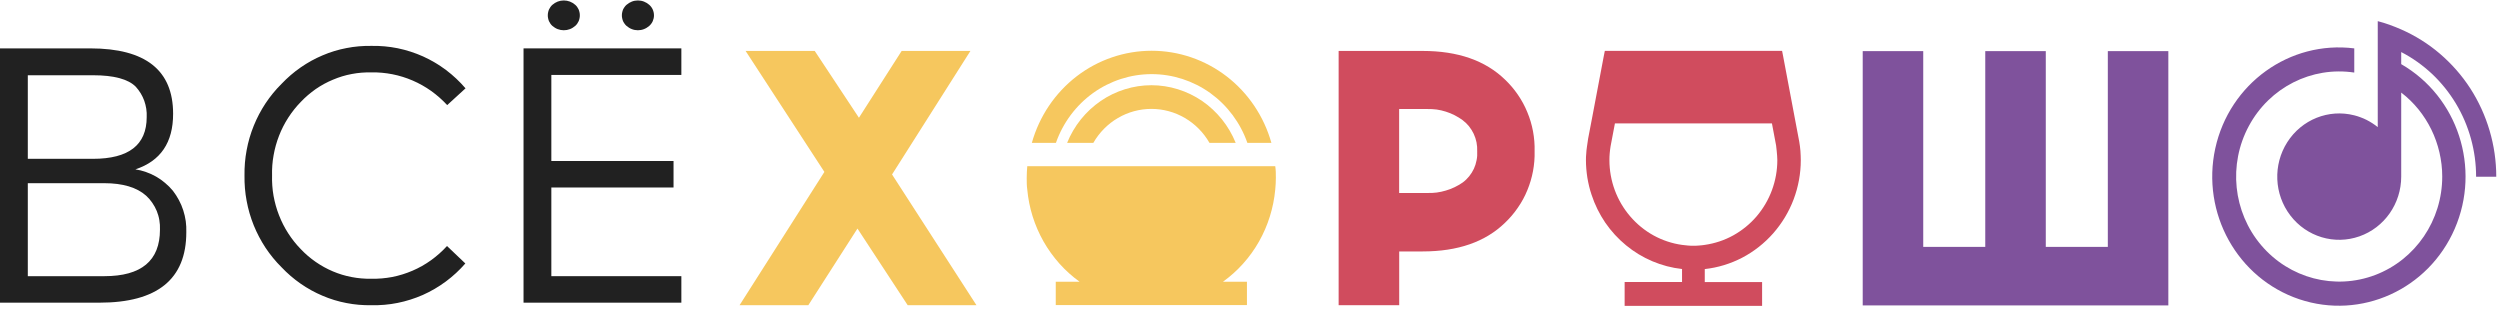 <?xml version="1.0" encoding="UTF-8"?> <svg xmlns="http://www.w3.org/2000/svg" width="300" height="39" viewBox="0 0 300 39" fill="none"> <g clip-path="url(#clip0_23_34)"> <path fill-rule="evenodd" clip-rule="evenodd" d="M215.912 17.01C215.941 17.189 215.971 17.376 215.993 17.555C216.015 17.742 216.029 17.922 216.051 18.109C216.066 18.296 216.073 18.475 216.081 18.662C216.088 18.849 216.095 19.029 216.095 19.216C216.095 20.824 215.802 22.417 215.237 23.92C214.672 25.423 213.836 26.799 212.787 27.996C211.731 29.192 210.469 30.187 209.068 30.92C207.66 31.653 206.142 32.117 204.572 32.289V33.844H211.452V36.701H194.956V33.837H201.844V32.281C200.619 32.147 199.423 31.832 198.293 31.354C197.157 30.875 196.093 30.232 195.139 29.447C194.179 28.662 193.335 27.742 192.631 26.717C191.934 25.685 191.377 24.563 190.988 23.374C190.878 23.038 190.775 22.701 190.694 22.357C190.614 22.013 190.54 21.669 190.482 21.317C190.43 20.973 190.386 20.622 190.357 20.27C190.328 19.919 190.313 19.56 190.313 19.208C190.313 19.074 190.32 18.947 190.32 18.812C190.328 18.677 190.335 18.55 190.35 18.416C190.357 18.288 190.372 18.154 190.379 18.027C190.394 17.892 190.416 17.757 190.43 17.63L190.577 16.628L191.076 14.018L192.455 6.726L192.579 6.106H213.851L213.961 6.666L215.347 14.018L215.912 17.01ZM204.572 29.387C205.768 29.215 206.927 28.834 207.983 28.25C209.046 27.659 210 26.889 210.792 25.962C211.584 25.034 212.208 23.972 212.633 22.821C213.059 21.669 213.279 20.45 213.279 19.216C213.279 18.617 213.132 17.458 213.132 17.458L212.633 14.811H193.79L193.35 17.129L193.269 17.555C193.247 17.69 193.225 17.832 193.21 17.967C193.188 18.109 193.174 18.244 193.166 18.386C193.152 18.52 193.144 18.662 193.137 18.797C193.13 18.939 193.13 19.074 193.13 19.216C193.13 20.45 193.35 21.669 193.775 22.821C194.201 23.972 194.824 25.034 195.624 25.962C196.416 26.889 197.369 27.667 198.425 28.25C199.489 28.834 200.648 29.222 201.844 29.387C202.071 29.424 202.298 29.447 202.526 29.462C202.753 29.484 202.98 29.492 203.208 29.492C203.435 29.492 203.663 29.484 203.89 29.462C204.117 29.447 204.345 29.424 204.572 29.387Z" fill="#D04C5E"></path> <path fill-rule="evenodd" clip-rule="evenodd" d="M17.523 20.644C17.941 20.786 18.345 20.973 18.726 21.19C19.115 21.415 19.474 21.661 19.812 21.953C20.157 22.237 20.465 22.551 20.751 22.895C21.022 23.247 21.264 23.621 21.469 24.01C21.682 24.399 21.851 24.81 21.99 25.236C22.13 25.663 22.225 26.096 22.291 26.538C22.35 26.979 22.372 27.42 22.357 27.869C22.357 33.5 18.88 36.32 11.927 36.32H0V5.806H10.856C17.465 5.814 20.773 8.424 20.773 13.652C20.78 17.099 19.269 19.328 16.247 20.323C16.68 20.39 17.113 20.495 17.523 20.644ZM3.337 19.059H11.149C15.455 19.059 17.604 17.391 17.604 14.048C17.619 13.719 17.604 13.382 17.553 13.053C17.501 12.724 17.421 12.403 17.311 12.088C17.201 11.782 17.054 11.483 16.885 11.199C16.709 10.914 16.511 10.645 16.291 10.406C15.374 9.486 13.665 9.03 11.156 9.03H3.337V19.059ZM19.196 27.555C19.21 27.173 19.188 26.792 19.122 26.418C19.064 26.044 18.953 25.677 18.814 25.326C18.668 24.974 18.484 24.638 18.271 24.331C18.059 24.017 17.809 23.733 17.531 23.479C16.416 22.484 14.721 21.983 12.521 21.983H3.337V33.141H12.521C16.973 33.141 19.196 31.279 19.196 27.555Z" fill="#212121"></path> <path d="M44.56 8.686C45.411 8.671 46.255 8.745 47.091 8.91C47.927 9.075 48.741 9.329 49.519 9.665C50.303 10.002 51.044 10.421 51.741 10.914C52.438 11.415 53.083 11.984 53.663 12.612L55.863 10.6C55.166 9.785 54.374 9.045 53.523 8.401C52.665 7.758 51.741 7.212 50.766 6.771C49.79 6.337 48.778 6.008 47.729 5.791C46.687 5.582 45.624 5.485 44.56 5.507C43.563 5.492 42.558 5.574 41.575 5.769C40.592 5.956 39.631 6.248 38.707 6.644C37.783 7.033 36.902 7.519 36.074 8.095C35.245 8.671 34.482 9.329 33.785 10.062C33.066 10.772 32.428 11.557 31.863 12.403C31.306 13.248 30.829 14.153 30.448 15.095C30.066 16.037 29.78 17.017 29.597 18.019C29.406 19.021 29.325 20.046 29.34 21.063C29.325 22.08 29.406 23.105 29.597 24.107C29.78 25.109 30.066 26.089 30.448 27.039C30.829 27.981 31.306 28.878 31.863 29.731C32.428 30.576 33.066 31.361 33.785 32.072C34.482 32.805 35.245 33.463 36.074 34.039C36.902 34.615 37.783 35.101 38.707 35.49C39.631 35.886 40.592 36.178 41.575 36.365C42.558 36.559 43.563 36.641 44.56 36.626C45.616 36.649 46.68 36.559 47.714 36.35C48.756 36.14 49.768 35.819 50.743 35.392C51.712 34.959 52.636 34.42 53.494 33.785C54.352 33.149 55.137 32.423 55.841 31.616L53.641 29.522C53.061 30.157 52.423 30.726 51.726 31.227C51.029 31.728 50.289 32.147 49.504 32.483C48.719 32.82 47.905 33.074 47.069 33.239C46.24 33.396 45.389 33.47 44.538 33.448C43.753 33.463 42.968 33.396 42.198 33.246C41.428 33.104 40.673 32.872 39.946 32.565C39.22 32.259 38.531 31.877 37.885 31.429C37.233 30.98 36.631 30.464 36.088 29.888C35.523 29.312 35.025 28.677 34.585 27.996C34.145 27.315 33.778 26.59 33.484 25.834C33.184 25.079 32.971 24.294 32.824 23.494C32.685 22.693 32.626 21.878 32.648 21.063C32.626 20.248 32.685 19.433 32.831 18.633C32.971 17.832 33.191 17.047 33.484 16.292C33.778 15.536 34.145 14.811 34.585 14.13C35.025 13.45 35.523 12.814 36.088 12.238C36.631 11.662 37.24 11.146 37.885 10.69C38.538 10.241 39.235 9.86 39.961 9.561C40.687 9.254 41.443 9.022 42.213 8.88C42.99 8.731 43.775 8.671 44.56 8.686Z" fill="#212121"></path> <path d="M66.286 0.579C66.198 0.661 66.117 0.743 66.051 0.84C65.985 0.938 65.927 1.042 65.875 1.147C65.831 1.259 65.794 1.371 65.772 1.491C65.743 1.603 65.736 1.723 65.736 1.843C65.736 1.962 65.743 2.082 65.772 2.194C65.794 2.314 65.831 2.426 65.875 2.538C65.927 2.643 65.985 2.748 66.051 2.845C66.117 2.942 66.198 3.024 66.286 3.107C66.477 3.271 66.689 3.406 66.924 3.495C67.159 3.585 67.408 3.63 67.658 3.63C67.907 3.63 68.156 3.585 68.391 3.495C68.626 3.406 68.838 3.271 69.029 3.107C69.117 3.024 69.198 2.942 69.264 2.845C69.33 2.748 69.389 2.643 69.44 2.538C69.484 2.426 69.521 2.314 69.543 2.194C69.572 2.082 69.579 1.962 69.579 1.843C69.579 1.723 69.572 1.603 69.543 1.491C69.521 1.371 69.484 1.259 69.44 1.147C69.389 1.042 69.33 0.938 69.264 0.84C69.198 0.743 69.117 0.661 69.029 0.579C68.838 0.414 68.626 0.28 68.391 0.19C68.156 0.1 67.907 0.055 67.658 0.055C67.408 0.055 67.159 0.1 66.924 0.19C66.689 0.28 66.477 0.414 66.286 0.579Z" fill="#212121"></path> <path d="M81.763 8.992V5.806H62.824V36.32H81.763V33.141H66.161V22.499H80.824V19.32H66.161V8.992H81.763Z" fill="#212121"></path> <path d="M75.183 0.579C75.095 0.653 75.015 0.743 74.949 0.84C74.875 0.938 74.817 1.042 74.765 1.147C74.721 1.259 74.685 1.371 74.663 1.491C74.633 1.603 74.626 1.723 74.626 1.843C74.626 1.962 74.633 2.082 74.663 2.194C74.685 2.314 74.721 2.426 74.765 2.538C74.817 2.643 74.875 2.748 74.949 2.845C75.015 2.942 75.095 3.032 75.183 3.107C75.374 3.271 75.587 3.406 75.822 3.495C76.049 3.585 76.298 3.63 76.548 3.63C76.797 3.63 77.046 3.585 77.274 3.495C77.509 3.406 77.721 3.271 77.912 3.107C78.088 2.949 78.235 2.755 78.33 2.538C78.425 2.321 78.477 2.082 78.477 1.843C78.477 1.603 78.425 1.364 78.33 1.147C78.235 0.93 78.088 0.736 77.912 0.579C77.721 0.414 77.509 0.28 77.274 0.19C77.046 0.1 76.797 0.055 76.548 0.055C76.298 0.055 76.049 0.1 75.822 0.19C75.587 0.28 75.374 0.414 75.183 0.579Z" fill="#212121"></path> <path d="M117.176 36.626L107.046 20.936L116.45 6.113H108.198L103.071 14.13L97.768 6.113H89.472L98.927 20.629L88.746 36.626H96.997L102.895 27.427L108.924 36.626H117.176Z" fill="#F6C75E"></path> <path fill-rule="evenodd" clip-rule="evenodd" d="M180.602 9.553C181.174 10.099 181.694 10.705 182.142 11.363C182.597 12.021 182.978 12.724 183.279 13.465C183.587 14.197 183.814 14.968 183.961 15.753C184.108 16.546 184.174 17.346 184.152 18.146C184.174 18.947 184.108 19.747 183.961 20.532C183.814 21.317 183.587 22.088 183.279 22.828C182.978 23.569 182.597 24.271 182.142 24.922C181.694 25.58 181.174 26.186 180.602 26.732C178.24 29.028 174.946 30.172 170.729 30.172H167.905V36.626H160.636V6.113H170.721C174.939 6.113 178.232 7.257 180.602 9.553ZM175.533 21.893C175.819 21.684 176.076 21.43 176.303 21.153C176.523 20.876 176.714 20.577 176.868 20.248C177.015 19.926 177.125 19.582 177.191 19.223C177.264 18.872 177.286 18.513 177.264 18.154C177.279 17.795 177.249 17.436 177.183 17.084C177.11 16.725 177 16.389 176.846 16.06C176.692 15.738 176.501 15.431 176.281 15.155C176.054 14.878 175.797 14.631 175.511 14.414C175.203 14.19 174.88 13.996 174.55 13.824C174.213 13.652 173.861 13.509 173.501 13.397C173.142 13.285 172.775 13.195 172.401 13.143C172.027 13.098 171.653 13.076 171.279 13.083H167.897V23.157H171.279C171.653 23.172 172.027 23.15 172.401 23.105C172.775 23.052 173.142 22.978 173.501 22.866C173.868 22.761 174.22 22.626 174.558 22.462C174.895 22.297 175.225 22.11 175.533 21.893Z" fill="#D04C5E"></path> <path d="M252.939 29.626H245.494V6.135H238.232V29.626H230.788V6.135H223.526V36.649H260.201V6.135H252.939V29.626Z" fill="#7F529C"></path> <path d="M288.11 3.518C287.882 3.421 287.655 3.323 287.428 3.234C287.2 3.144 286.973 3.054 286.738 2.972C286.503 2.89 286.276 2.815 286.041 2.74C285.807 2.673 285.565 2.605 285.33 2.538V15.252C285.124 15.088 284.904 14.931 284.684 14.788C284.464 14.646 284.23 14.512 283.995 14.392C283.76 14.272 283.518 14.168 283.269 14.078C283.019 13.981 282.77 13.906 282.513 13.839C279.433 13.053 276.205 14.347 274.474 17.062C272.743 19.777 272.89 23.314 274.848 25.864C276.799 28.415 280.129 29.417 283.129 28.362C286.137 27.308 288.146 24.428 288.146 21.19V11.109C288.909 11.692 289.599 12.365 290.208 13.113C290.816 13.861 291.337 14.684 291.763 15.551C292.188 16.419 292.511 17.339 292.731 18.281C292.951 19.231 293.068 20.195 293.068 21.168C293.076 26.44 289.863 31.159 285.022 32.999C280.173 34.839 274.723 33.41 271.342 29.424C267.961 25.438 267.374 19.724 269.868 15.11C272.354 10.488 277.401 7.938 282.513 8.708V5.806C274.753 4.834 267.543 10.024 265.834 17.802C264.132 25.58 268.489 33.41 275.912 35.908C283.335 38.399 291.403 34.742 294.565 27.457C297.726 20.166 294.953 11.625 288.146 7.698V6.248C289.496 6.943 290.736 7.833 291.851 8.873C292.958 9.92 293.919 11.116 294.711 12.433C295.503 13.749 296.105 15.162 296.516 16.651C296.926 18.131 297.132 19.665 297.132 21.205H299.552C299.552 19.335 299.281 17.466 298.753 15.678C298.225 13.883 297.447 12.178 296.435 10.608C295.423 9.045 294.19 7.646 292.782 6.442C291.374 5.238 289.797 4.258 288.11 3.518Z" fill="#7F529C"></path> <path d="M138.169 10.226C137.09 10.226 136.019 10.391 134.985 10.712C133.958 11.034 132.975 11.505 132.081 12.118C131.186 12.732 130.386 13.48 129.704 14.325C129.022 15.177 128.464 16.127 128.054 17.144H131.2C131.912 15.903 132.931 14.871 134.149 14.16C135.374 13.442 136.76 13.068 138.169 13.068C139.577 13.068 140.963 13.442 142.188 14.16C143.406 14.871 144.425 15.903 145.137 17.144H148.284C147.873 16.127 147.315 15.177 146.633 14.325C145.951 13.48 145.152 12.732 144.257 12.118C143.362 11.505 142.379 11.034 141.352 10.712C140.318 10.391 139.247 10.226 138.169 10.226Z" fill="#F6C75E"></path> <path d="M129.55 33.807H126.69V36.604H149.633V33.807H146.758C147.638 33.171 148.453 32.446 149.179 31.631C149.905 30.823 150.543 29.933 151.086 28.976C151.621 28.026 152.061 27.016 152.384 25.969C152.714 24.922 152.927 23.838 153.03 22.746C153.074 22.29 153.103 21.818 153.103 21.347C153.103 20.876 153.103 20.405 153.03 19.941H123.272C123.235 20.405 123.206 20.876 123.206 21.347C123.206 21.818 123.206 22.29 123.272 22.746C123.374 23.838 123.587 24.922 123.917 25.969C124.247 27.016 124.687 28.026 125.223 28.976C125.765 29.925 126.404 30.815 127.13 31.631C127.856 32.446 128.67 33.171 129.55 33.807Z" fill="#F6C75E"></path> <path d="M152.567 17.144C151.672 13.958 149.787 11.161 147.198 9.164C144.601 7.167 141.44 6.091 138.198 6.091C134.948 6.091 131.787 7.167 129.19 9.164C126.601 11.161 124.716 13.958 123.821 17.144H126.711C127.555 14.729 129.117 12.642 131.171 11.161C133.232 9.688 135.682 8.895 138.198 8.895C140.714 8.895 143.164 9.688 145.225 11.161C147.279 12.642 148.841 14.729 149.684 17.144H152.567Z" fill="#F6C75E"></path> </g> <defs> <clipPath id="clip0_23_34"> <rect width="300" height="39" fill="white"></rect> </clipPath> </defs> </svg> 